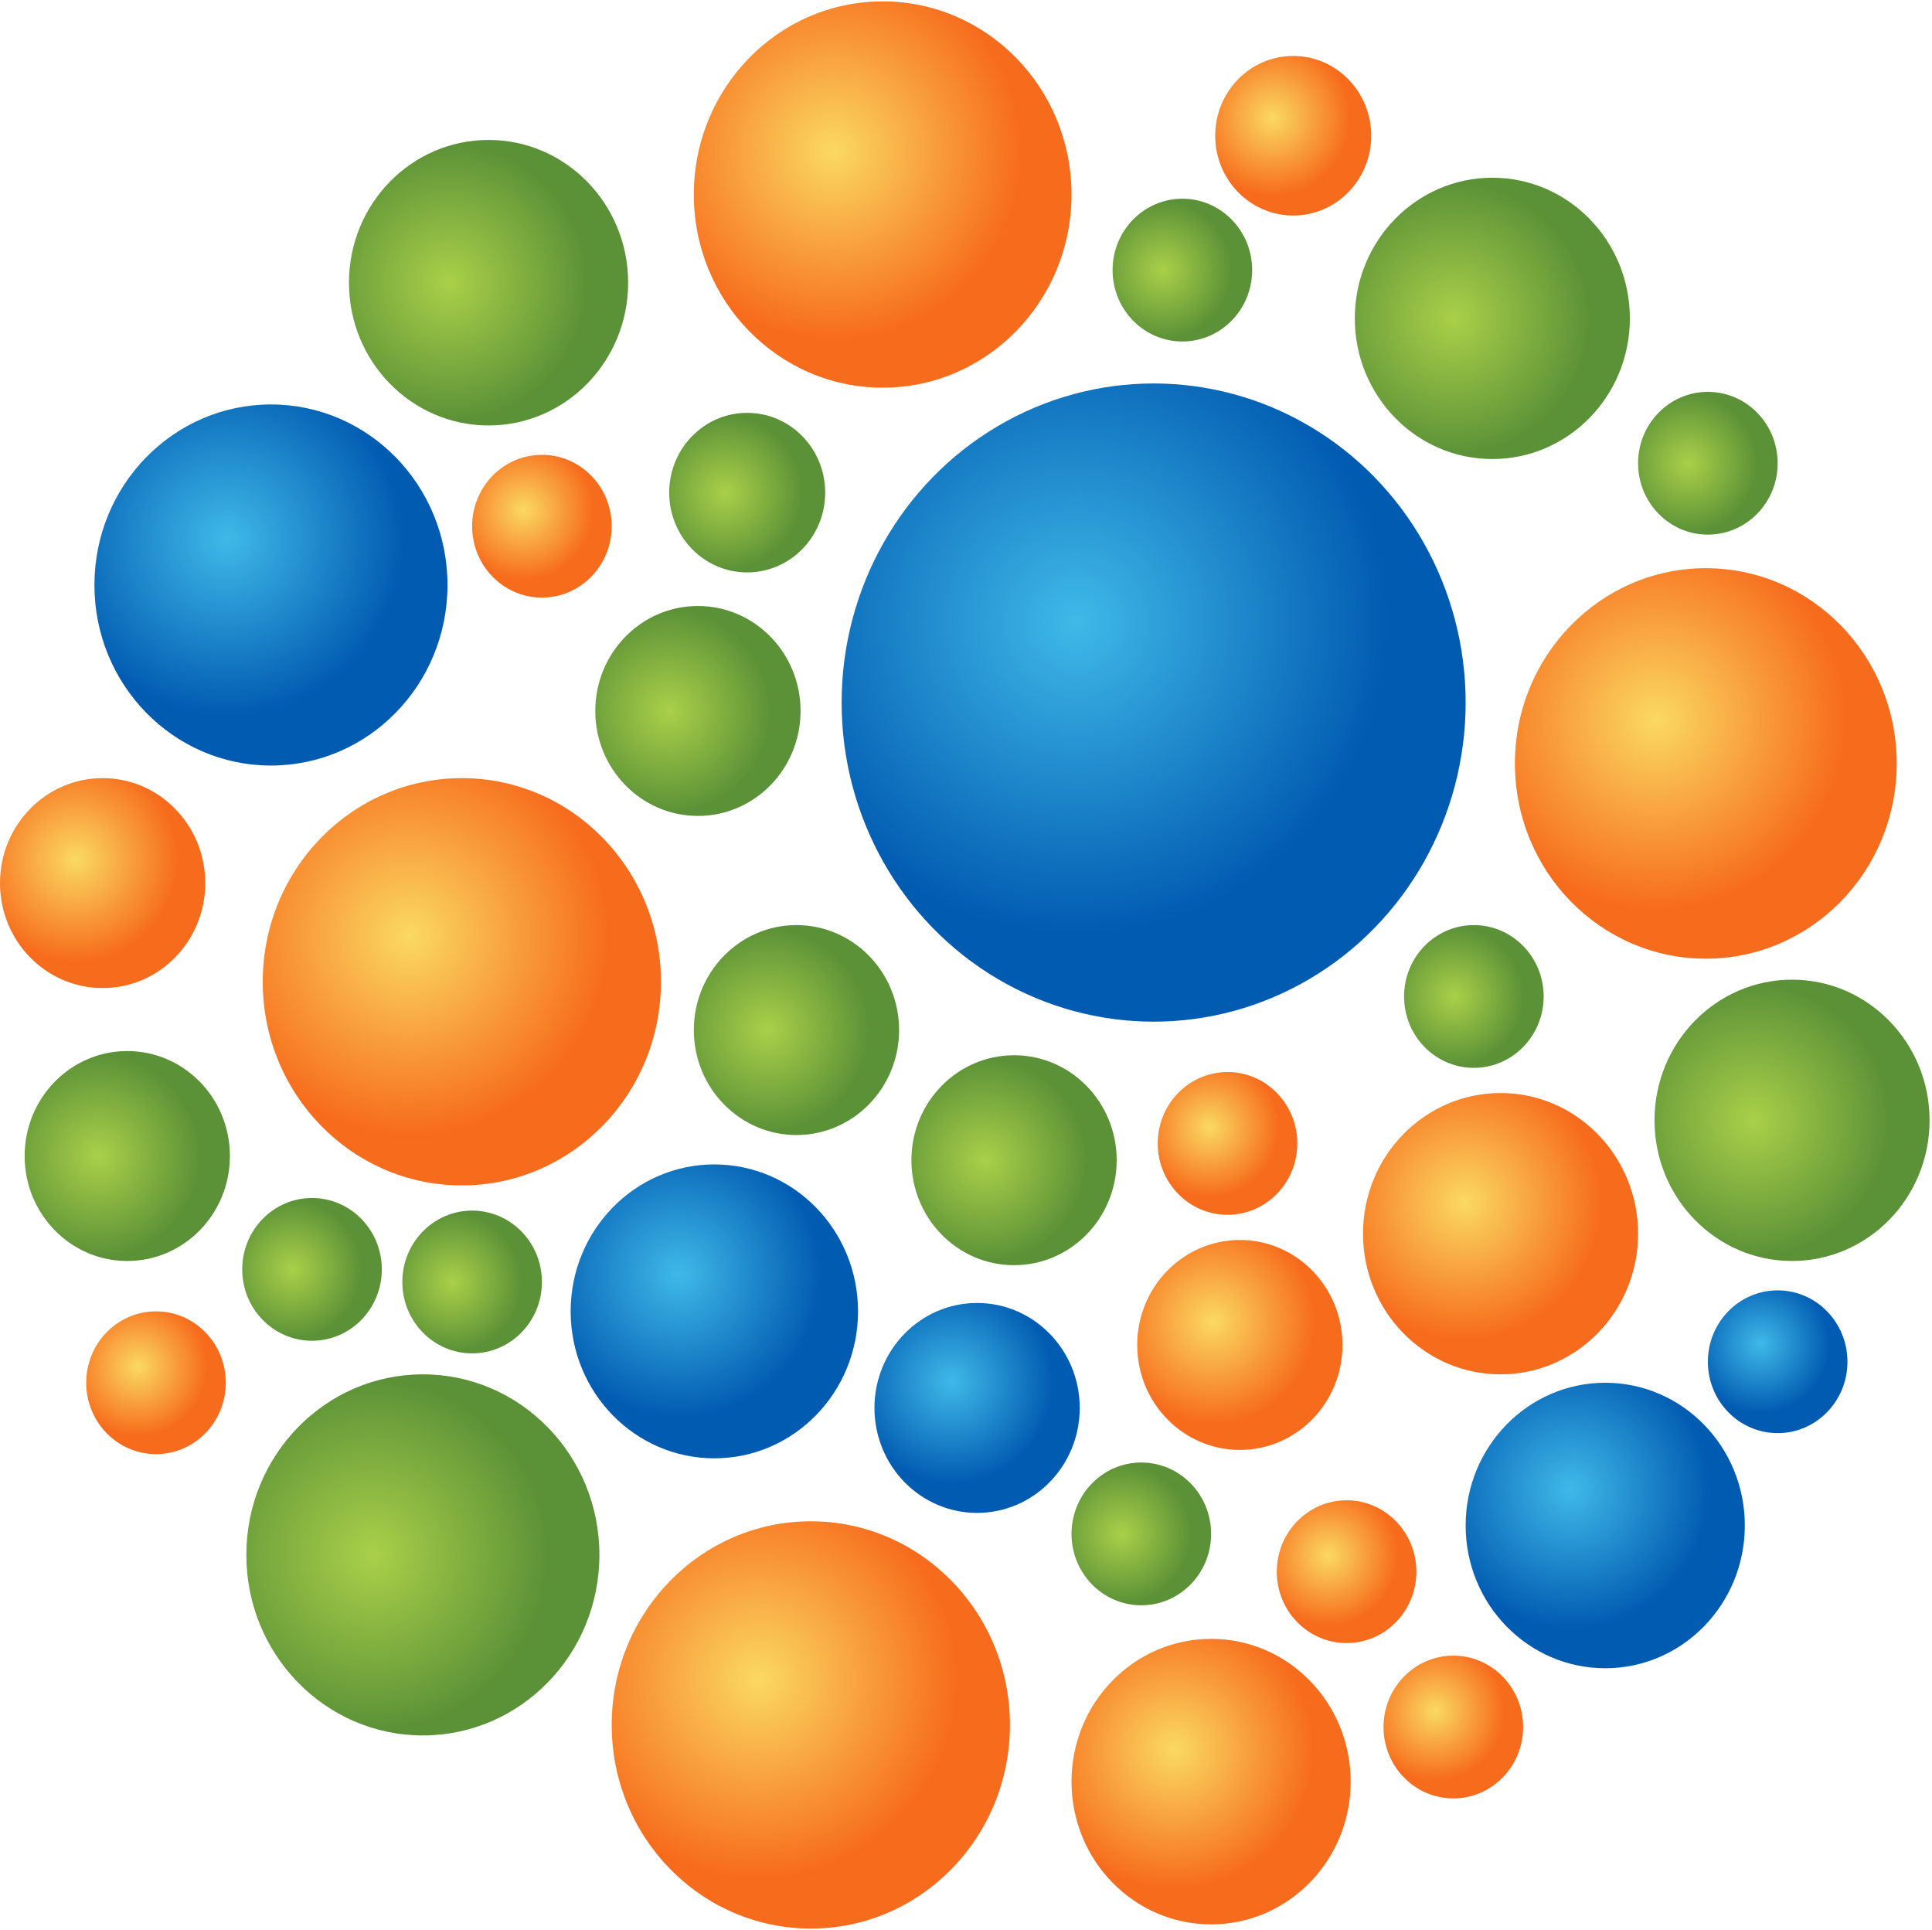 <?xml version="1.0" encoding="UTF-8"?>
<svg xmlns="http://www.w3.org/2000/svg" xmlns:xlink="http://www.w3.org/1999/xlink" width="749px" height="748px" viewBox="0 0 749 748" version="1.1">
    <!-- Generator: Sketch 54.1 (76490) - https://sketchapp.com -->
    <title>naranja + azul + verde copy 12</title>
    <desc>Created with Sketch.</desc>
    <defs>
        <radialGradient cx="36.93%" cy="38.796%" fx="36.93%" fy="38.796%" r="50%" gradientTransform="translate(0.369,0.388),scale(1,0.978),translate(-0.369,-0.388)" id="radialGradient-1">
            <stop stop-color="#FAD961" offset="0%"/>
            <stop stop-color="#F76B1C" offset="100%"/>
        </radialGradient>
        <radialGradient cx="36.93%" cy="38.796%" fx="36.93%" fy="38.796%" r="50%" gradientTransform="translate(0.369,0.388),scale(1,0.978),translate(-0.369,-0.388)" id="radialGradient-2">
            <stop stop-color="#FAD961" offset="0%"/>
            <stop stop-color="#F76B1C" offset="100%"/>
        </radialGradient>
        <radialGradient cx="36.93%" cy="38.796%" fx="36.93%" fy="38.796%" r="50%" gradientTransform="translate(0.369,0.388),scale(1,0.978),translate(-0.369,-0.388)" id="radialGradient-3">
            <stop stop-color="#FAD961" offset="0%"/>
            <stop stop-color="#F76B1C" offset="100%"/>
        </radialGradient>
        <radialGradient cx="36.93%" cy="38.796%" fx="36.93%" fy="38.796%" r="50%" gradientTransform="translate(0.369,0.388),scale(1,0.978),translate(-0.369,-0.388)" id="radialGradient-4">
            <stop stop-color="#FAD961" offset="0%"/>
            <stop stop-color="#F76B1C" offset="100%"/>
        </radialGradient>
        <radialGradient cx="36.93%" cy="38.796%" fx="36.93%" fy="38.796%" r="50%" gradientTransform="translate(0.369,0.388),scale(1,0.978),translate(-0.369,-0.388)" id="radialGradient-5">
            <stop stop-color="#FAD961" offset="0%"/>
            <stop stop-color="#F76B1C" offset="100%"/>
        </radialGradient>
        <radialGradient cx="36.93%" cy="38.796%" fx="36.93%" fy="38.796%" r="50%" gradientTransform="translate(0.369,0.388),scale(1,0.978),translate(-0.369,-0.388)" id="radialGradient-6">
            <stop stop-color="#FAD961" offset="0%"/>
            <stop stop-color="#F76B1C" offset="100%"/>
        </radialGradient>
        <radialGradient cx="36.93%" cy="38.796%" fx="36.93%" fy="38.796%" r="50%" gradientTransform="translate(0.369,0.388),scale(1,0.978),translate(-0.369,-0.388)" id="radialGradient-7">
            <stop stop-color="#FAD961" offset="0%"/>
            <stop stop-color="#F76B1C" offset="100%"/>
        </radialGradient>
        <radialGradient cx="36.93%" cy="38.796%" fx="36.93%" fy="38.796%" r="50%" gradientTransform="translate(0.369,0.388),scale(1,0.978),translate(-0.369,-0.388)" id="radialGradient-8">
            <stop stop-color="#FAD961" offset="0%"/>
            <stop stop-color="#F76B1C" offset="100%"/>
        </radialGradient>
        <radialGradient cx="37.619%" cy="37.365%" fx="37.619%" fy="37.365%" r="50%" gradientTransform="translate(0.376,0.374),scale(1,0.978),translate(-0.376,-0.374)" id="radialGradient-9">
            <stop stop-color="#3FB9E8" offset="0%"/>
            <stop stop-color="#015BB1" offset="100%"/>
        </radialGradient>
        <radialGradient cx="37.619%" cy="37.365%" fx="37.619%" fy="37.365%" r="50%" gradientTransform="translate(0.376,0.374),scale(1,0.978),translate(-0.376,-0.374)" id="radialGradient-10">
            <stop stop-color="#3FB9E8" offset="0%"/>
            <stop stop-color="#015BB1" offset="100%"/>
        </radialGradient>
        <radialGradient cx="37.619%" cy="37.365%" fx="37.619%" fy="37.365%" r="50%" gradientTransform="translate(0.376,0.374),scale(1,0.978),translate(-0.376,-0.374)" id="radialGradient-11">
            <stop stop-color="#3FB9E8" offset="0%"/>
            <stop stop-color="#015BB1" offset="100%"/>
        </radialGradient>
        <radialGradient cx="37.619%" cy="37.365%" fx="37.619%" fy="37.365%" r="50%" gradientTransform="translate(0.376,0.374),scale(1,0.978),translate(-0.376,-0.374)" id="radialGradient-12">
            <stop stop-color="#3FB9E8" offset="0%"/>
            <stop stop-color="#015BB1" offset="100%"/>
        </radialGradient>
        <radialGradient cx="37.619%" cy="37.365%" fx="37.619%" fy="37.365%" r="50%" gradientTransform="translate(0.376,0.374),scale(1,0.978),translate(-0.376,-0.374)" id="radialGradient-13">
            <stop stop-color="#3FB9E8" offset="0%"/>
            <stop stop-color="#015BB1" offset="100%"/>
        </radialGradient>
        <radialGradient cx="37.619%" cy="37.365%" fx="37.619%" fy="37.365%" r="50%" gradientTransform="translate(0.376,0.374),scale(1,0.978),translate(-0.376,-0.374)" id="radialGradient-14">
            <stop stop-color="#3FB9E8" offset="0%"/>
            <stop stop-color="#015BB1" offset="100%"/>
        </radialGradient>
        <radialGradient cx="35.916%" cy="50%" fx="35.916%" fy="50%" r="50%" gradientTransform="translate(0.359,0.5),scale(1,0.978),translate(-0.359,-0.5)" id="radialGradient-15">
            <stop stop-color="#AAD049" offset="0%"/>
            <stop stop-color="#5B9137" offset="100%"/>
        </radialGradient>
        <radialGradient cx="35.916%" cy="50%" fx="35.916%" fy="50%" r="50%" gradientTransform="translate(0.359,0.5),scale(1,0.978),translate(-0.359,-0.5)" id="radialGradient-16">
            <stop stop-color="#AAD049" offset="0%"/>
            <stop stop-color="#5B9137" offset="100%"/>
        </radialGradient>
        <radialGradient cx="35.916%" cy="50%" fx="35.916%" fy="50%" r="50%" gradientTransform="translate(0.359,0.5),scale(1,0.978),translate(-0.359,-0.5)" id="radialGradient-17">
            <stop stop-color="#AAD049" offset="0%"/>
            <stop stop-color="#5B9137" offset="100%"/>
        </radialGradient>
        <radialGradient cx="35.916%" cy="50%" fx="35.916%" fy="50%" r="50%" gradientTransform="translate(0.359,0.5),scale(1,0.978),translate(-0.359,-0.5)" id="radialGradient-18">
            <stop stop-color="#AAD049" offset="0%"/>
            <stop stop-color="#5B9137" offset="100%"/>
        </radialGradient>
        <radialGradient cx="35.916%" cy="50%" fx="35.916%" fy="50%" r="50%" gradientTransform="translate(0.359,0.5),scale(1,0.978),translate(-0.359,-0.5)" id="radialGradient-19">
            <stop stop-color="#AAD049" offset="0%"/>
            <stop stop-color="#5B9137" offset="100%"/>
        </radialGradient>
        <radialGradient cx="35.916%" cy="50%" fx="35.916%" fy="50%" r="50%" gradientTransform="translate(0.359,0.5),scale(1,0.978),translate(-0.359,-0.5)" id="radialGradient-20">
            <stop stop-color="#AAD049" offset="0%"/>
            <stop stop-color="#5B9137" offset="100%"/>
        </radialGradient>
    </defs>
    <g id="LOGO" stroke="none" stroke-width="1" fill="none" fill-rule="evenodd">
        <g id="naranja-+-azul-+-verde-copy-12">
            <g id="naranja" transform="translate(0, 0.537)">
                <ellipse id="Oval-1-Copy-2" fill="url(#radialGradient-1)" cx="179.056" cy="380.015" rx="77.193" ry="78.932"/>
                <ellipse id="Oval-1-Copy-3" fill="url(#radialGradient-1)" cx="314.342" cy="668.078" rx="77.193" ry="78.932"/>
                <ellipse id="Oval-1-Copy-4" fill="url(#radialGradient-2)" cx="661.312" cy="295.387" rx="74.01" ry="75.678"/>
                <ellipse id="Oval-1-Copy-5" fill="url(#radialGradient-3)" cx="342.195" cy="74.864" rx="73.214" ry="74.864"/>
                <ellipse id="Oval-1-Copy-8" fill="url(#radialGradient-4)" cx="469.524" cy="690.049" rx="54.115" ry="55.334"/>
                <ellipse id="Oval-1-Copy-13" fill="url(#radialGradient-5)" cx="581.732" cy="477.664" rx="53.319" ry="54.52"/>
                <ellipse id="Oval-1-Copy-19" fill="url(#radialGradient-6)" cx="39.79" cy="341.77" rx="39.79" ry="40.687"/>
                <ellipse id="Oval-1-Copy-22" fill="url(#radialGradient-7)" cx="60.481" cy="535.439" rx="27.057" ry="27.667"/>
                <ellipse id="Oval-1-Copy-26" fill="url(#radialGradient-7)" cx="522.047" cy="608.675" rx="27.057" ry="27.667"/>
                <ellipse id="Oval-1-Copy-27" fill="url(#radialGradient-7)" cx="563.429" cy="668.892" rx="27.057" ry="27.667"/>
                <ellipse id="Oval-1-Copy-32" fill="url(#radialGradient-7)" cx="475.89" cy="442.673" rx="27.057" ry="27.667"/>
                <ellipse id="Oval-1-Copy-33" fill="url(#radialGradient-7)" cx="210.092" cy="203.434" rx="27.057" ry="27.667"/>
                <ellipse id="Oval-1-Copy-35" fill="url(#radialGradient-8)" cx="501.356" cy="52.079" rx="30.241" ry="30.922"/>
                <ellipse id="Oval-1-Copy-21" fill="url(#radialGradient-6)" cx="480.665" cy="520.792" rx="39.79" ry="40.687"/>
            </g>
            <g id="azul" transform="translate(36.607, 148.637)">
                <ellipse id="Oval-1-Copy" fill="url(#radialGradient-9)" cx="410.634" cy="123.688" rx="120.962" ry="123.688"/>
                <ellipse id="Oval-1-Copy-7" fill="url(#radialGradient-10)" cx="68.439" cy="78.119" rx="68.439" ry="69.981"/>
                <ellipse id="Oval-1-Copy-9" fill="url(#radialGradient-11)" cx="585.711" cy="442.673" rx="54.115" ry="55.334"/>
                <ellipse id="Oval-1-Copy-14" fill="url(#radialGradient-12)" cx="240.333" cy="359.672" rx="55.706" ry="56.962"/>
                <ellipse id="Oval-1-Copy-16" fill="url(#radialGradient-13)" cx="342.195" cy="397.104" rx="39.79" ry="40.687"/>
                <ellipse id="Oval-1-Copy-28" fill="url(#radialGradient-14)" cx="652.558" cy="379.201" rx="27.057" ry="27.667"/>
            </g>
            <g id="verde" transform="translate(9.55, 54.244)">
                <ellipse id="Oval-1-Copy-6" fill="url(#radialGradient-15)" cx="154.386" cy="548.459" rx="68.439" ry="69.981"/>
                <ellipse id="Oval-1-Copy-10" fill="url(#radialGradient-16)" cx="179.851" cy="55.334" rx="54.115" ry="55.334"/>
                <ellipse id="Oval-1-Copy-11" fill="url(#radialGradient-17)" cx="568.999" cy="69.168" rx="53.319" ry="54.52"/>
                <ellipse id="Oval-1-Copy-12" fill="url(#radialGradient-17)" cx="685.186" cy="380.015" rx="53.319" ry="54.52"/>
                <ellipse id="Oval-1-Copy-15" fill="url(#radialGradient-18)" cx="39.79" cy="393.849" rx="39.79" ry="40.687"/>
                <ellipse id="Oval-1-Copy-17" fill="url(#radialGradient-18)" cx="383.577" cy="395.476" rx="39.79" ry="40.687"/>
                <ellipse id="Oval-1-Copy-18" fill="url(#radialGradient-18)" cx="299.222" cy="345.025" rx="39.79" ry="40.687"/>
                <ellipse id="Oval-1-Copy-23" fill="url(#radialGradient-19)" cx="111.412" cy="437.791" rx="27.057" ry="27.667"/>
                <ellipse id="Oval-1-Copy-24" fill="url(#radialGradient-19)" cx="173.485" cy="442.673" rx="27.057" ry="27.667"/>
                <ellipse id="Oval-1-Copy-25" fill="url(#radialGradient-19)" cx="432.917" cy="540.321" rx="27.057" ry="27.667"/>
                <ellipse id="Oval-1-Copy-29" fill="url(#radialGradient-19)" cx="652.558" cy="125.316" rx="27.057" ry="27.667"/>
                <ellipse id="Oval-1-Copy-30" fill="url(#radialGradient-19)" cx="448.833" cy="50.452" rx="27.057" ry="27.667"/>
                <ellipse id="Oval-1-Copy-31" fill="url(#radialGradient-19)" cx="561.837" cy="332.005" rx="27.057" ry="27.667"/>
                <ellipse id="Oval-1-Copy-34" fill="url(#radialGradient-20)" cx="280.123" cy="136.708" rx="30.241" ry="30.922"/>
                <ellipse id="Oval-1-Copy-20" fill="url(#radialGradient-18)" cx="261.023" cy="221.336" rx="39.79" ry="40.687"/>
            </g>
        </g>
    </g>
</svg>
